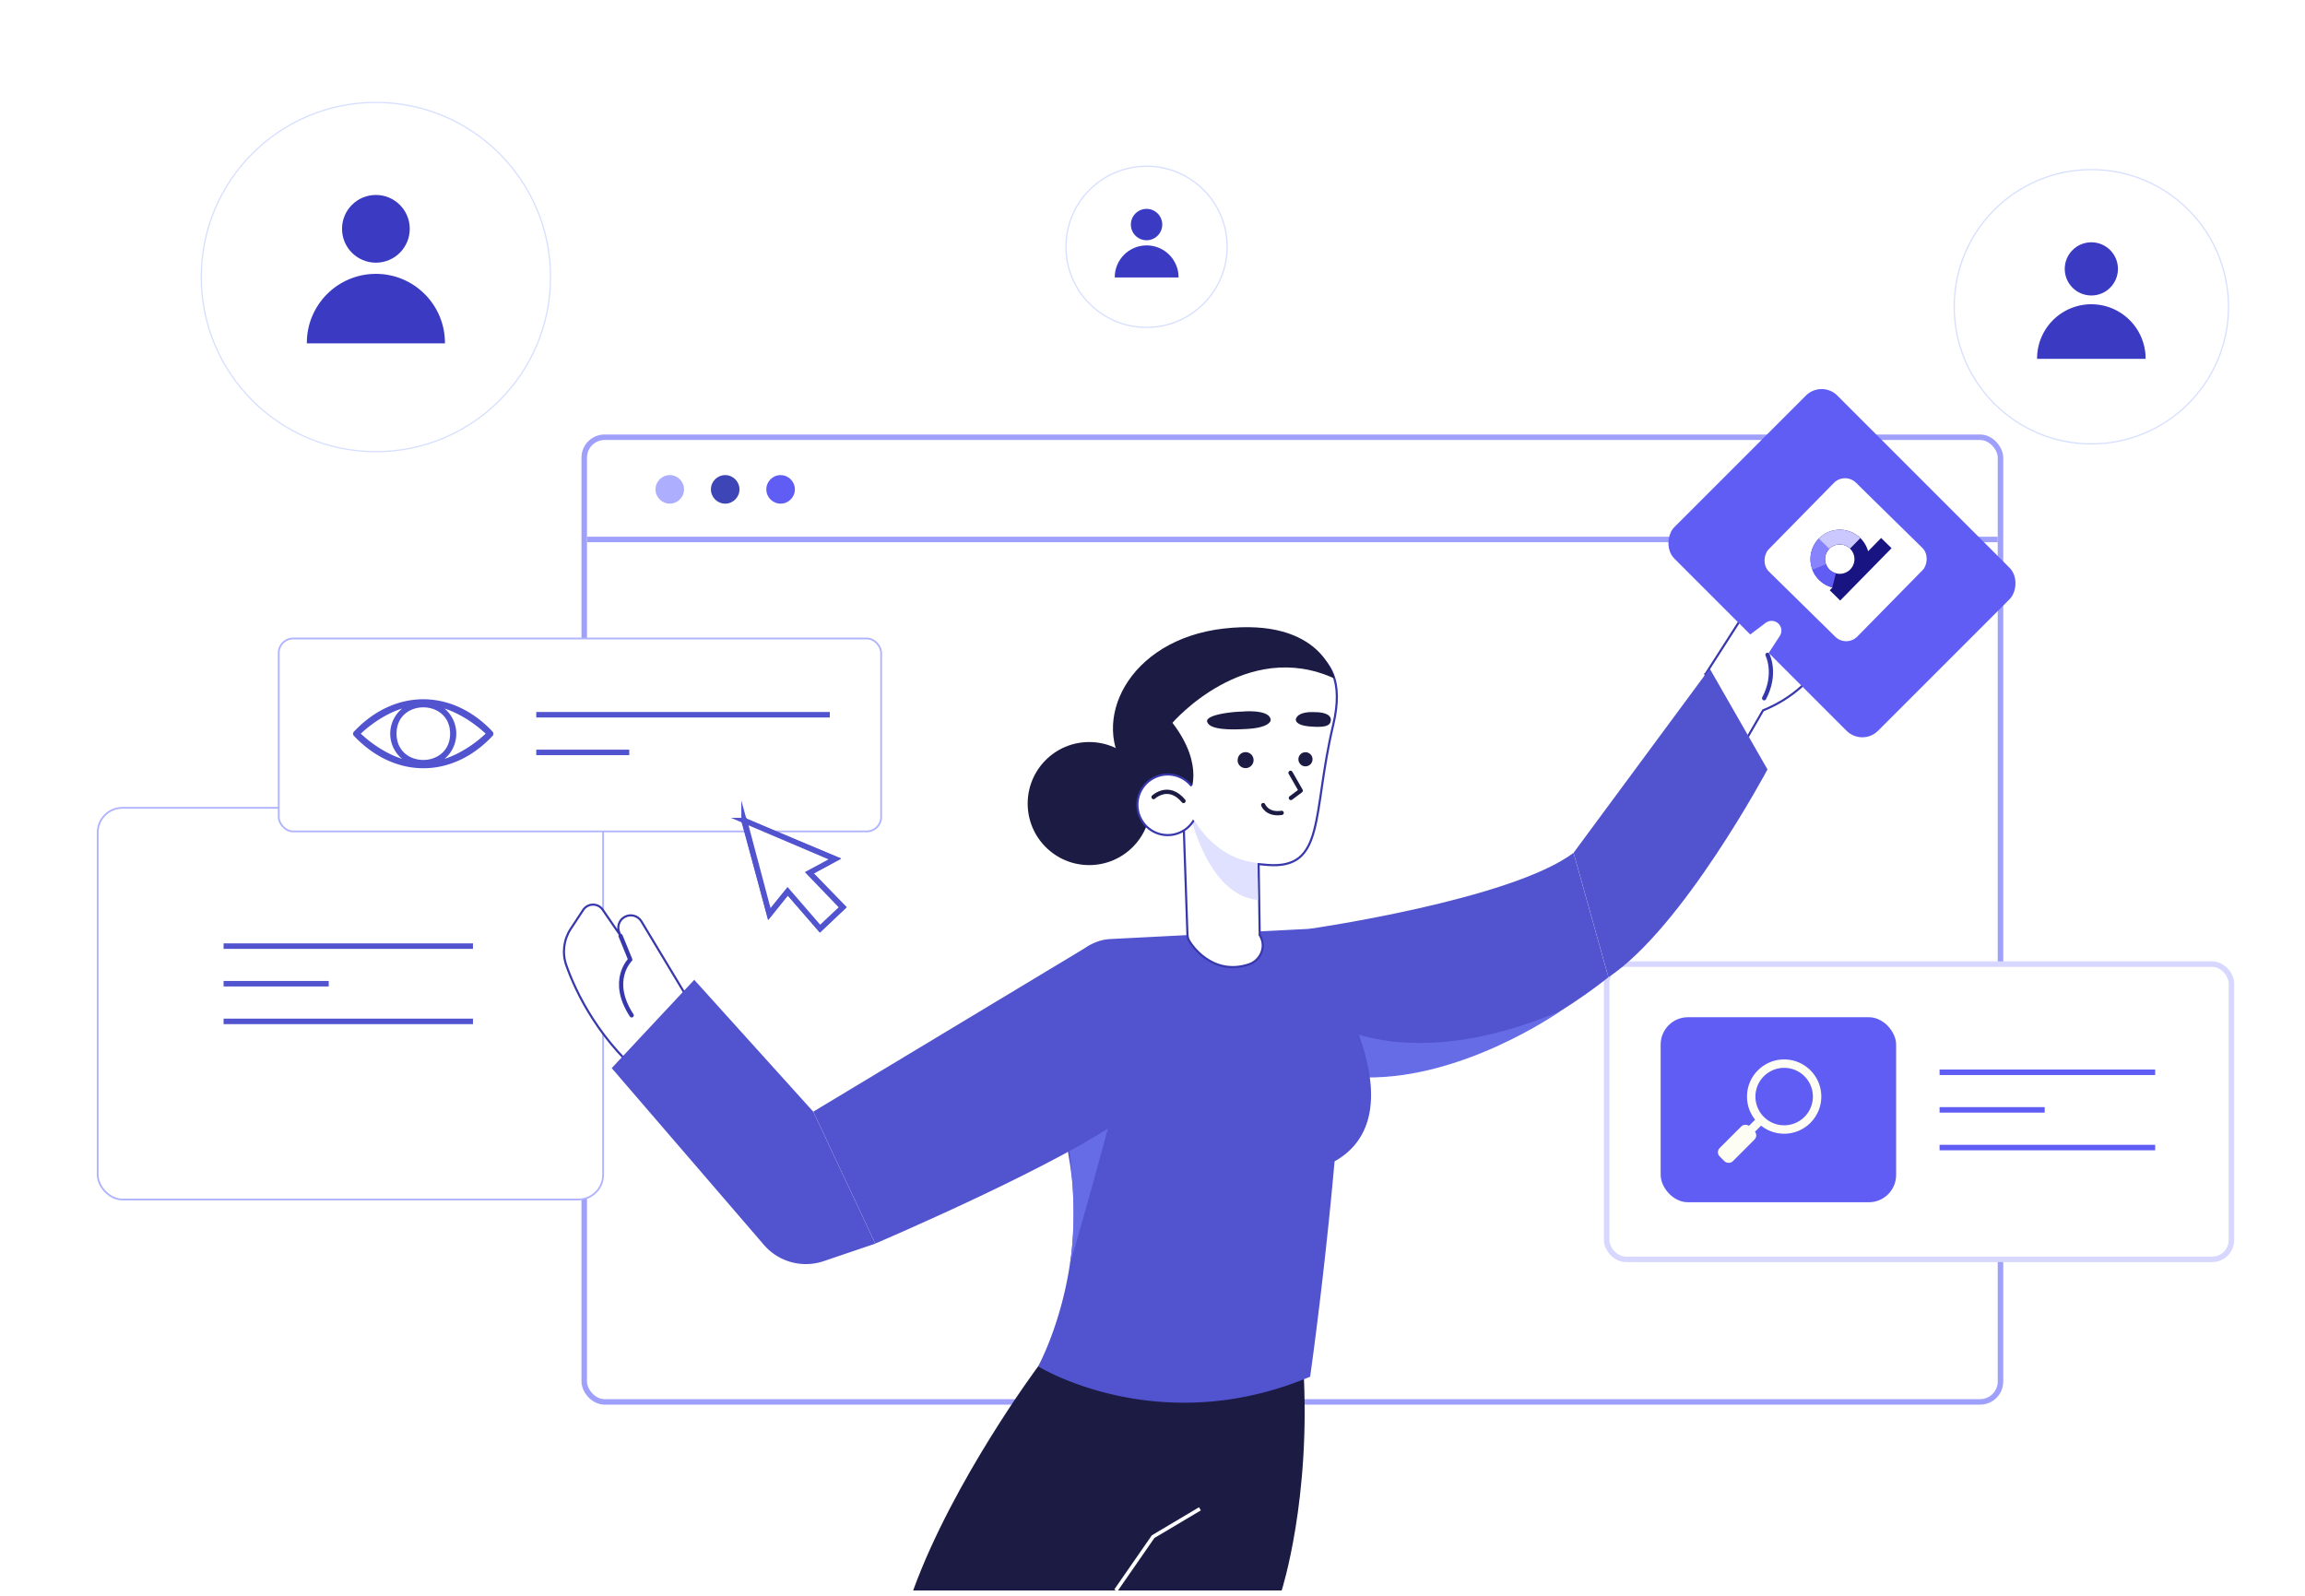 <svg xmlns="http://www.w3.org/2000/svg" id="Layer_1" version="1.1" viewBox="0 0 260 180"><defs><filter id="drop-shadow-1" width="82.56" height="45.36" x="175.33" y="102.85" filterUnits="userSpaceOnUse"><feOffset dx=".92" dy=".92"/><feGaussianBlur result="blur" stdDeviation="1.84"/><feFlood flood-color="#6161e0" flood-opacity=".29"/><feComposite in2="blur" operator="in"/><feComposite in="SourceGraphic"/></filter><filter id="drop-shadow-2" width="68.64" height="55.92" x="5.27" y="85.43" filterUnits="userSpaceOnUse"><feOffset dx=".92" dy=".92"/><feGaussianBlur result="blur1" stdDeviation="1.84"/><feFlood flood-color="#6161e0" flood-opacity=".29"/><feComposite in2="blur1" operator="in"/><feComposite in="SourceGraphic"/></filter><filter id="drop-shadow-3" width="79.68" height="33.6" x="25.67" y="66.23" filterUnits="userSpaceOnUse"><feOffset dx=".92" dy=".92"/><feGaussianBlur result="blur2" stdDeviation="1.84"/><feFlood flood-color="#6161e0" flood-opacity=".29"/><feComposite in2="blur2" operator="in"/><feComposite in="SourceGraphic"/></filter><filter id="drop-shadow-4" width="51.84" height="51.84" x="16.56" y="5.28" filterUnits="userSpaceOnUse"><feOffset dx="1" dy="1"/><feGaussianBlur result="blur3" stdDeviation="2"/><feFlood flood-color="#6161e0" flood-opacity=".29"/><feComposite in2="blur3" operator="in"/><feComposite in="SourceGraphic"/></filter><filter id="drop-shadow-5" width="43.2" height="43.2" x="214.32" y="12.96" filterUnits="userSpaceOnUse"><feOffset dx="1" dy="1"/><feGaussianBlur result="blur4" stdDeviation="2"/><feFlood flood-color="#6161e0" flood-opacity=".29"/><feComposite in2="blur4" operator="in"/><feComposite in="SourceGraphic"/></filter><filter id="drop-shadow-6" width="30.72" height="30.72" x="114" y="12.48" filterUnits="userSpaceOnUse"><feOffset dx="1" dy="1"/><feGaussianBlur result="blur5" stdDeviation="2"/><feFlood flood-color="#6161e0" flood-opacity=".29"/><feComposite in2="blur5" operator="in"/><feComposite in="SourceGraphic"/></filter><style>.st0{stroke-width:.24px}.st0,.st1,.st2,.st3,.st5{fill:#fff}.st0,.st1,.st3,.st5,.st6,.st7{stroke-miterlimit:10}.st0,.st11,.st12,.st3{stroke-linecap:round}.st0,.st12{stroke:#3838ad}.st17{fill:#5254cf}.st1{stroke:#b0b4ff;stroke-width:.2px}.st11{stroke:#1b1b43}.st11,.st12,.st6,.st7{fill:none}.st11,.st12{stroke-linejoin:round;stroke-width:.48px}.st20{fill:#3a3ac3}.st6{stroke:#9f9ffc}.st6,.st7{stroke-width:.62px}.st21{fill:#656ce5}.st3{stroke-width:.62px}.st3,.st7{stroke:#5254cf}.st27{fill:#1b1b43}.st5{stroke:#d7dfff;stroke-width:.14px}.st30{fill:#605df4}.st31{fill:#fdfdf3}</style></defs><path d="M65.9 60.85h159.75" class="st6"/><rect width="159.75" height="108.81" x="65.9" y="49.32" rx="2.3" ry="2.3" style="stroke:#fff;stroke-width:.62px;fill:none;stroke-miterlimit:10"/><rect width="159.75" height="108.81" x="65.9" y="49.32" class="st6" rx="2.3" ry="2.3"/><circle cx="75.55" cy="55.2" r="1.61" style="fill:#aeaeff"/><circle cx="81.8" cy="55.2" r="1.61" style="fill:#3e45b7"/><circle cx="88.05" cy="55.2" r="1.61" class="st30"/><g style="filter:url(#drop-shadow-1)"><rect width="70.47" height="33.3" x="180.31" y="107.83" rx="2.17" ry="2.17" style="stroke:#d7d7ff;stroke-width:.62px;stroke-miterlimit:10;fill:#fff"/><rect width="26.56" height="20.87" x="186.4" y="113.82" class="st30" rx="3.08" ry="3.08" transform="rotate(180 199.68 124.255)"/><path d="M196.14 122.77c0-2.31 1.88-4.19 4.19-4.19s4.19 1.88 4.19 4.19-1.88 4.19-4.19 4.19-4.19-1.88-4.19-4.19Zm.95 0a3.24 3.24 0 1 0 6.48 0 3.24 3.24 0 1 0-6.48 0Z" class="st31"/><path d="m196.139 126.292 1.237-1.238.672.672-1.238 1.237z" class="st31"/><rect width="4.79" height="2.1" x="192.62" y="127.04" class="st31" rx=".66" ry=".66" transform="rotate(-45 195.026 128.088)"/><path d="M217.86 120.03h24.32m-24.32 4.24h11.86m-11.86 4.25h24.32" style="stroke:#605df4;stroke-width:.62px;fill:none;stroke-miterlimit:10"/></g><g style="filter:url(#drop-shadow-2)"><rect width="57.01" height="44.18" x="10.1" y="90.2" class="st1" rx="2.79" ry="2.79"/><path d="M24.3 105.8h28.13m-28.13 8.49h28.13m-28.13-4.25h11.86" class="st7"/></g><g style="filter:url(#drop-shadow-3)"><rect width="67.95" height="21.76" x="30.52" y="71.1" class="st1" rx="1.62" ry="1.62"/><path d="M59.57 79.7h33.11m-33.11 4.25h10.49" class="st7"/><path d="M54.64 81.6c-4.58-4.86-11.05-4.86-15.63 0-.14.14-.14.35 0 .49 4.58 4.84 11.05 4.88 15.63 0 .12-.14.12-.35 0-.49Zm-10.83.23c0-3.95 6.04-3.95 6.04 0s-6.04 3.97-6.04 0Zm.63-2.83a3.675 3.675 0 0 0 0 5.68c-2.26-.73-4.03-2.24-4.66-2.85.63-.59 2.4-2.12 4.66-2.83Zm4.78 5.68a3.702 3.702 0 0 0 0-5.68c2.24.73 4.01 2.24 4.64 2.83-.63.61-2.4 2.12-4.64 2.85Z" style="fill:#5254cf;fill-rule:evenodd"/></g><path d="M117.11 154.11s-9.57 12.82-14.11 25.29h41.57s3.34-10.32 2.44-25.29h-29.9Z" class="st27"/><path d="m135.35 170.19-5.28 3.14-4.21 6.07" style="stroke:#fff;stroke-width:.41px;fill:none;stroke-miterlimit:10"/><path d="m192.38 76.05 6.98-10.88 7.69 6.19s-1.27 5.94-8.18 8.77l-4.58 7.91-1.92-11.99Z" class="st0"/><rect width="32.49" height="26" x="191.52" y="50.53" class="st30" rx="2.51" ry="2.51" transform="rotate(45 207.774 63.533)"/><rect width="14.03" height="14.03" x="201.16" y="56.12" class="st2" rx="1.76" ry="1.76" transform="rotate(44.49 208.18 63.144)"/><path d="m213.37 61.84-1.18-1.16-1.47 1.5a3.36 3.36 0 0 0-.87-1.48c-1.31-1.28-3.4-1.26-4.68.04s-1.26 3.4.04 4.68c.43.42.95.7 1.49.84l-.31.32 1.18 1.16 5.8-5.91Zm-4.63 2.35-.07.07c-.64.62-1.67.62-2.31-.01s-.66-1.69-.02-2.34 1.69-.66 2.34-.02.66 1.65.05 2.31Z" style="fill:#181583;fill-rule:evenodd"/><path d="M206.69 66.27a3.33 3.33 0 0 1-2.26-2l1.54-.61c.1.24.25.46.44.63.2.17.43.3.68.36l-.41 1.6Z" class="st30"/><path d="M204.44 64.28c-.24-.6-.29-1.25-.16-1.88.13-.63.44-1.21.89-1.67l1.18 1.17c-.23.23-.38.52-.45.83-.06.32-.04.64.08.94l-1.54.61Z" style="fill:#8783ff"/><path d="M205.16 60.74c.62-.63 1.46-.98 2.33-.99.88 0 1.72.33 2.35.95l-1.16 1.18c-.31-.31-.74-.48-1.18-.47-.44 0-.86.18-1.17.5l-1.18-1.16Z" style="fill:#cac8ff"/><path d="M197.96 80.8c2.43-3.77 1.41-6.94 1.41-6.94l1.39-2.13c.3-.46.22-1.07-.2-1.43-.39-.34-.97-.36-1.39-.05l-2.94 2.22 1.73 8.33Z" class="st2"/><path d="M199.37 73.86s1.09 2.13-.38 4.9" class="st12"/><path d="m177.49 96.2 15.36-20.79 6.52 11.38s-9.52 17.85-17.94 23.44L177.5 96.2Z" class="st17"/><path d="M147.71 104.77s22.72-3.26 29.78-8.57l3.93 14.03s-15.59 12.97-30.32 11.06l-3.39-16.53Z" class="st17"/><path d="M150.8 115.69s8.66 5.35 25.21-1.64c0 0-11.54 8.18-23.13 7.44l-2.08-5.79Z" class="st21"/><path d="m151.62 104.57-26.37 1.35a5.183 5.183 0 0 0-4.69 3.67c-1.05 3.44-1.83 9.89.07 21.35 2.15 12.89-3.53 23.18-3.53 23.18s13.52 8.39 30.68 1.17c0 0 3.46-24.04 4.06-45.23.04-1.39 1.15-5.55-.23-5.48Z" class="st17"/><path d="M148.74 107.82s12.99 18.84.47 23.81l-2.98-21.77 2.51-2.04Z" class="st17"/><path d="m120.64 129.83 4.33-2.55s-1.79 6.79-4.28 15.3c0 0 .92-4.69-.05-12.75Z" class="st21"/><path d="m123.01 106.56-31.27 18.83 6.99 14.88s21.91-9.34 28.38-14.5l-1.21-12.18-2.89-7.03Z" class="st17"/><path d="m78.32 113.85-5.97-9.92c-.39-.65-1.22-.87-1.88-.51-.63.34-.89 1.1-.62 1.76l.15.37-2.02-2.94c-.53-.77-1.67-.76-2.19.02l-1.4 2.12c-.81 1.22-1 2.76-.51 4.14 1.1 3.09 3.74 8.67 9.55 13.25l1.76-5.07 3.13-3.21Z" class="st0"/><path d="m70 105.57 1.09 2.67s-2.42 2.35.16 6.29" class="st12"/><path d="m91.73 125.39-13.42-14.87-9.31 9.96 17.17 19.94a6.251 6.251 0 0 0 6.72 1.84l5.84-1.98-6.99-14.88Z" class="st17"/><circle cx="122.86" cy="90.64" r="6.94" class="st27"/><path d="M143.88 72.91c-11.42.42-14.25 6.18-12.58 14.22.54 2.6 1.27 4.55 2.22 6.02l.42 12.26c.01.36.15.69.36.96h0s2.36 3.8 6.57 2.41c1.32-.44 1.98-1.97 1.29-3.18-.02-.04-.06-.09-.08-.13 0-.04.01-.09.01-.13l-.12-7.87c.32.03.64.07.97.09 6.61.53 5.03-5.67 7.44-15.78s-6.5-8.85-6.5-8.85Z" class="st0"/><path d="M134.13 91.39s1.9 9.58 7.77 10.13l-.07-4.18c-.87-.12-1.9-.28-3.13-.94-2.84-1.52-4.12-4.02-4.56-5.01Z" style="fill:#e0e0ff"/><path d="M134.13 89.67s1.91-3.19-1.88-8.14c0 0 8.24-9.59 18.27-5 0 0-1.35-6.9-12.49-5.63-10.83 1.24-15.22 10.58-10.77 16.24 4.46 5.66 5.57 4.73 5.57 4.73l1.3-2.2Z" class="st27"/><path d="m145.57 87.17 1.15 2.01-1.11.83" class="st11"/><path d="M140.3 80.25s3-.25 3.03.98c0 0 0 .83-2.62.99s-4.3-.03-4.54-.8c-.24-.78 2.72-1.15 4.13-1.16Zm8.13.09s-1.98-.21-2.26.78c0 0-.17.68 1.56.82 1.73.15 2.3-.07 2.38-.64.1-.68-.74-.95-1.69-.97Zm-8.83 5.38c-.02.49.37.91.87.92.49.02.91-.37.93-.87a.903.903 0 0 0-.87-.93.888.888 0 0 0-.92.87Zm6.86-.1a.794.794 0 1 0 1.59.05.794.794 0 1 0-1.59-.05Z" class="st27"/><path d="M142.49 90.81s.43 1.13 2.08.88" class="st11"/><circle cx="131.72" cy="90.78" r="3.42" class="st0" transform="rotate(-22.37 131.712 90.786)"/><path d="M130.12 89.91s1.69-1.6 3.38.44" class="st11"/><path d="m134.07 88.85 1.43-.82 1.24 5.16-1.85-.39-.68-.78-.14-3.17z" class="st2"/><path d="m83.93 92.6 10.23 4.26-2.87 1.58 3.78 3.87-2.54 2.42-3.67-4.19-2.06 2.57-2.87-10.51z" class="st3"/><path d="m83.97 92.56 10.2 4.34-2.88 1.55 3.75 3.9-2.55 2.4-3.65-4.22-2.07 2.56-2.8-10.53z" class="st3"/><g style="filter:url(#drop-shadow-4)"><circle cx="41.4" cy="30.25" r="19.7" class="st5"/><circle cx="41.4" cy="24.81" r="3.82" class="st20"/><path d="M49.19 37.68v.05H33.61v-.05c0-4.3 3.49-7.79 7.79-7.79s7.79 3.49 7.79 7.79Z" class="st20"/></g><g style="filter:url(#drop-shadow-5)"><circle cx="234.9" cy="33.6" r="15.47" class="st5"/><circle cx="234.9" cy="29.33" r="3" class="st20"/><path d="M241.02 39.44v.04h-12.24v-.04a6.12 6.12 0 1 1 12.24 0Z" class="st20"/></g><g style="filter:url(#drop-shadow-6)"><circle cx="128.33" cy="26.84" r="9.09" class="st5"/><circle cx="128.33" cy="24.33" r="1.77" class="st20"/><path d="M131.93 30.28v.02h-7.19v-.02c0-1.99 1.61-3.6 3.6-3.6s3.6 1.61 3.6 3.6Z" class="st20"/></g></svg>